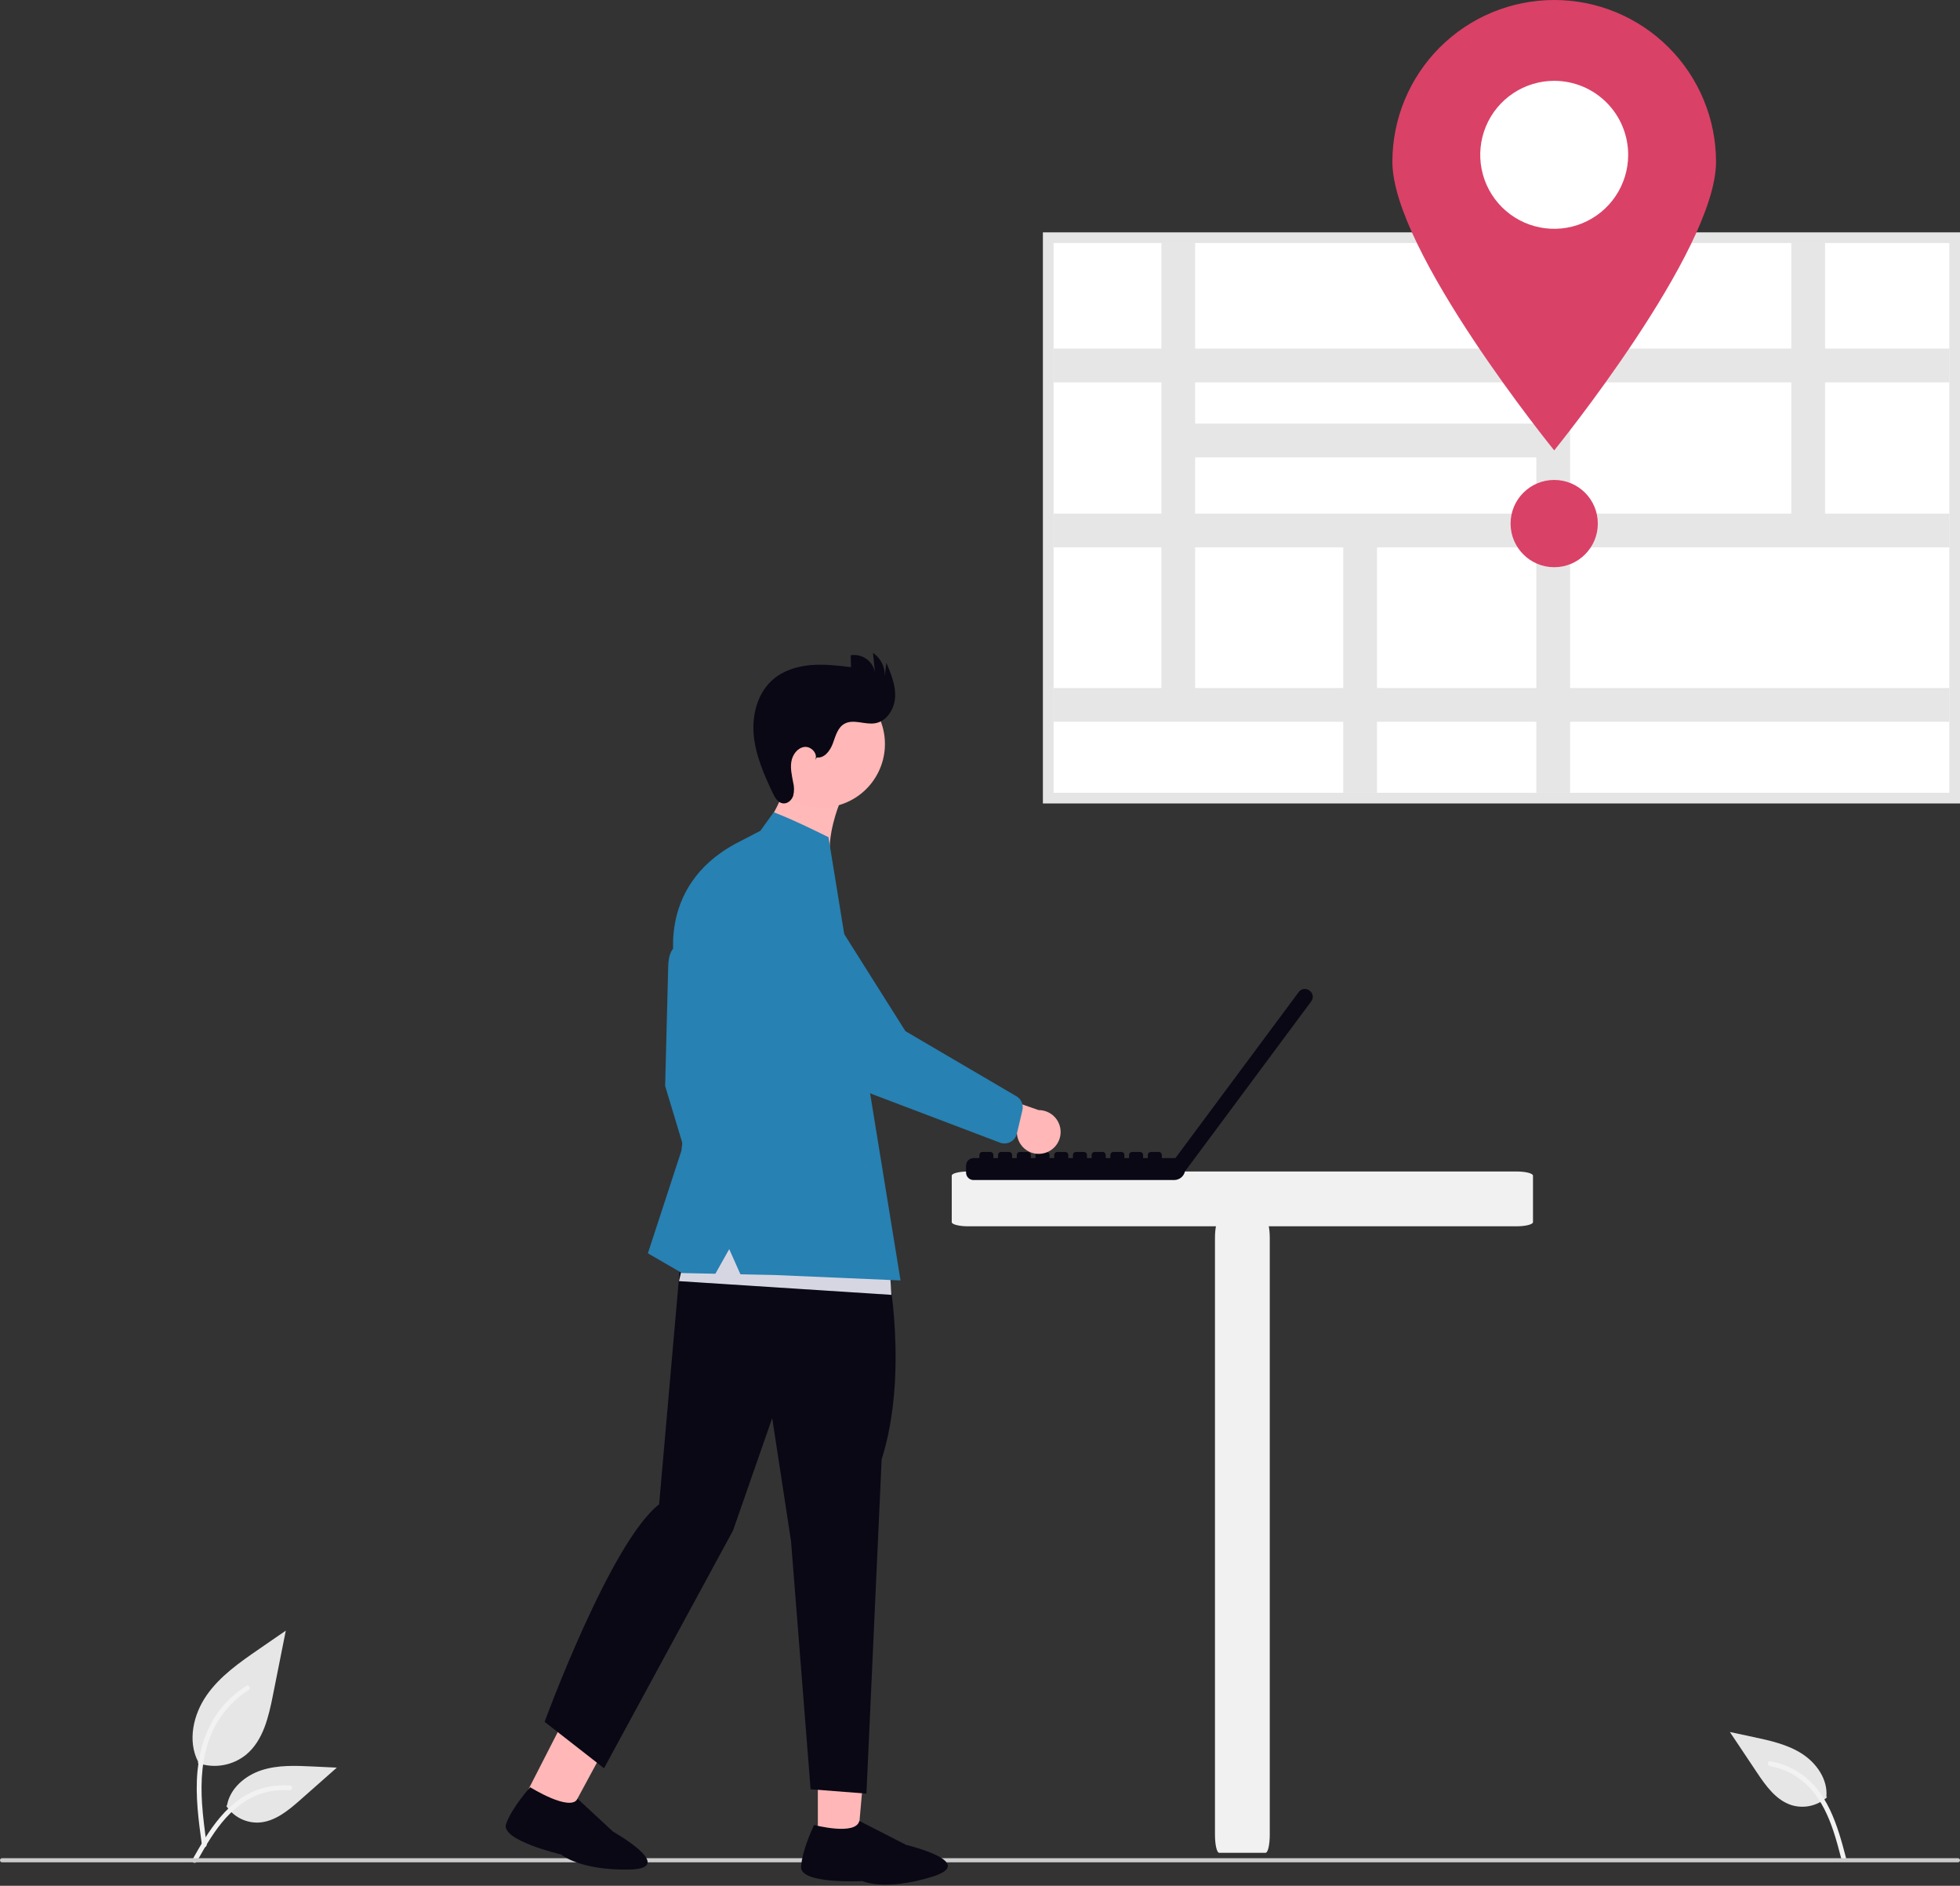 <?xml version="1.0" encoding="UTF-8"?> <svg xmlns="http://www.w3.org/2000/svg" width="945" height="909" viewBox="0 0 945 909" fill="none"><rect x="0" y="0" width="945" height="909" fill="#333333" stroke="none"/><g clip-path="url(#clip0_2242_182)"><path d="M404.623 387.668C404.623 387.668 398.443 402.781 400.381 414.447L383.392 414.122L369.787 404.395L371.324 394.695C371.324 394.695 380.589 381.017 381.448 363.642L404.623 387.668Z" fill="#FFB9B9"></path><path d="M95.385 849.819C99.308 851.198 103.52 851.543 107.616 850.822C111.711 850.101 115.552 848.337 118.768 845.7C126.958 838.826 129.526 827.5 131.615 817.018L137.795 786.001L124.857 794.909C115.557 801.315 106.039 807.928 99.597 817.209C93.155 826.49 90.345 839.156 95.519 849.197" fill="#E6E6E6"></path><path d="M97.383 889.53C95.755 877.666 94.083 865.649 95.224 853.658C96.239 843.009 99.488 832.609 106.102 824.079C109.613 819.561 113.886 815.689 118.727 812.639C119.989 811.839 121.151 813.839 119.894 814.639C111.519 819.934 105.041 827.751 101.394 836.965C97.365 847.211 96.719 858.381 97.412 869.265C97.831 875.847 98.723 882.386 99.618 888.918C99.689 889.213 99.644 889.524 99.494 889.789C99.344 890.053 99.1 890.25 98.81 890.341C98.514 890.421 98.199 890.38 97.933 890.229C97.666 890.078 97.47 889.828 97.387 889.533L97.383 889.53Z" fill="#F2F2F2"></path><path d="M109.1 870.495C110.782 873.053 113.094 875.134 115.815 876.539C118.535 877.943 121.571 878.624 124.631 878.514C132.495 878.141 139.049 872.654 144.948 867.444L162.4 852.033L150.85 851.48C142.544 851.08 134.023 850.709 126.112 853.273C118.201 855.837 110.904 861.999 109.458 870.188" fill="#E6E6E6"></path><path d="M92.78 896.35C100.62 882.479 109.712 867.062 125.961 862.134C130.478 860.769 135.215 860.28 139.916 860.693C141.398 860.821 141.028 863.105 139.549 862.977C131.669 862.323 123.803 864.404 117.277 868.869C110.997 873.144 106.107 879.087 101.969 885.388C99.434 889.248 97.163 893.272 94.893 897.288C94.167 898.576 92.046 897.649 92.78 896.35Z" fill="#F2F2F2"></path><path d="M880.857 866.334C878.577 868.377 875.809 869.798 872.82 870.461C869.831 871.123 866.722 871.005 863.792 870.117C856.284 867.746 851.35 860.767 846.979 854.217L834.045 834.86L845.353 837.277C853.485 839.015 861.818 840.832 868.811 845.333C875.804 849.834 881.283 857.656 880.589 865.943" fill="#E6E6E6"></path><path d="M890.031 895.503C885.997 880.089 881.146 862.86 866.697 853.944C862.679 851.469 858.224 849.786 853.573 848.984C852.108 848.729 851.882 851.032 853.344 851.284C861.13 852.666 868.202 856.688 873.37 862.673C878.349 868.411 881.557 875.406 883.948 882.556C885.412 886.936 886.579 891.407 887.748 895.872C888.12 897.301 890.408 896.947 890.031 895.503Z" fill="#F2F2F2"></path><path d="M731.159 591.103H466.835C462.44 591.103 458.878 590.203 458.873 589.103V566.684C458.878 565.584 462.44 564.684 466.835 564.684H731.159C735.554 564.684 739.115 565.584 739.121 566.684V589.101C739.116 590.201 735.554 591.101 731.159 591.101V591.103Z" fill="#F1F1F1"></path><path d="M631.512 477.61L631.22 477.394L631.213 477.389C630.452 476.825 629.498 476.585 628.56 476.724C627.623 476.863 626.779 477.368 626.213 478.128L566.713 558.234H560.167V556.695C560.167 556.316 560.016 555.952 559.748 555.683C559.48 555.415 559.116 555.264 558.736 555.264H554.831C554.452 555.264 554.088 555.415 553.82 555.683C553.551 555.951 553.401 556.315 553.4 556.694V558.232H551.14V556.695C551.14 556.316 550.99 555.952 550.721 555.684C550.453 555.415 550.09 555.264 549.71 555.264H545.805C545.426 555.264 545.062 555.415 544.794 555.683C544.525 555.951 544.375 556.315 544.374 556.694V558.232H542.121V556.695C542.121 556.316 541.971 555.952 541.702 555.684C541.434 555.415 541.071 555.264 540.691 555.264H536.786C536.407 555.264 536.043 555.415 535.775 555.683C535.506 555.951 535.355 556.315 535.355 556.694V558.232H533.095V556.695C533.095 556.316 532.945 555.952 532.676 555.684C532.408 555.415 532.045 555.264 531.665 555.264H527.76C527.381 555.264 527.017 555.415 526.749 555.683C526.48 555.951 526.329 556.315 526.329 556.694V558.232H524.076V556.695C524.076 556.316 523.926 555.952 523.657 555.684C523.389 555.415 523.026 555.264 522.646 555.264H518.74C518.552 555.264 518.366 555.301 518.193 555.373C518.019 555.445 517.861 555.55 517.729 555.683C517.596 555.816 517.491 555.974 517.419 556.148C517.347 556.321 517.31 556.507 517.31 556.695V558.233H515.05V556.695C515.05 556.316 514.9 555.952 514.631 555.684C514.363 555.415 514 555.264 513.62 555.264H509.715C509.336 555.264 508.972 555.415 508.704 555.683C508.435 555.951 508.285 556.315 508.284 556.694V558.232H506.024V556.695C506.024 556.316 505.874 555.952 505.605 555.684C505.337 555.415 504.974 555.264 504.594 555.264H500.689C500.31 555.264 499.946 555.415 499.678 555.683C499.409 555.951 499.259 556.315 499.258 556.694V558.232H497V556.695C497 556.316 496.85 555.952 496.581 555.684C496.313 555.415 495.95 555.264 495.57 555.264H491.665C491.286 555.264 490.922 555.415 490.654 555.683C490.385 555.951 490.235 556.315 490.234 556.694V558.232H487.974V556.695C487.974 556.316 487.824 555.952 487.555 555.684C487.287 555.415 486.924 555.264 486.544 555.264H482.64C482.261 555.264 481.897 555.415 481.629 555.683C481.36 555.951 481.209 556.315 481.209 556.694V558.232H478.956V556.695C478.956 556.316 478.806 555.952 478.537 555.684C478.269 555.415 477.906 555.264 477.526 555.264H473.621C473.242 555.264 472.878 555.415 472.61 555.683C472.341 555.951 472.191 556.315 472.19 556.694V558.232H469.358C468.41 558.232 467.5 558.609 466.83 559.28C466.159 559.95 465.782 560.86 465.782 561.808V565.22C465.782 566.169 466.159 567.078 466.83 567.749C467.5 568.419 468.41 568.796 469.358 568.796H566.12C567.346 568.796 568.534 568.374 569.484 567.6C570.435 566.827 571.089 565.749 571.338 564.549L571.375 564.576L632.246 482.619L632.252 482.612C632.817 481.851 633.056 480.897 632.917 479.959C632.779 479.022 632.274 478.178 631.513 477.612L631.512 477.61Z" fill="#090814"></path><path d="M253.5 865.016L273.976 875.202L298.292 830.202L277.223 818.653L253.5 865.016Z" fill="#FFB7B7"></path><path d="M394.317 882.335H414L418.611 830.258H394.311L394.317 882.335Z" fill="#FFB7B7"></path><path d="M331.163 457.556C331.163 457.556 322.122 450.629 322.122 467.549L320.694 523.462L336.635 576.282L345.914 559.151L342.107 522.034L331.163 457.556Z" fill="#2781B2"></path><path d="M427.877 610.487C427.877 610.487 438.361 661.545 425.077 703.447L417.738 864.554L390.829 862.454L381.4 742.937L372.314 683.527L353.44 737.695L291.233 852.322L262.576 829.956C262.576 829.956 294.332 743.307 317.793 725.114L329.56 591.103L427.877 610.487Z" fill="#090814"></path><path d="M422.903 373.329C431.031 358.459 425.567 339.816 410.697 331.688C395.828 323.56 377.185 329.025 369.057 343.894C360.929 358.763 366.394 377.406 381.263 385.534C396.132 393.662 414.775 388.198 422.903 373.329Z" fill="#FFB7B7"></path><path d="M393.809 365.117C397.487 365.596 400.262 361.832 401.548 358.354C402.834 354.876 403.815 350.825 407.013 348.946C411.382 346.379 416.972 349.466 421.968 348.619C427.61 347.662 431.279 341.683 431.568 335.968C431.857 330.253 429.581 324.756 427.349 319.486L426.57 326.035C426.674 323.815 426.207 321.606 425.214 319.619C424.22 317.631 422.733 315.932 420.895 314.683L421.895 324.292C421.681 322.966 421.208 321.696 420.502 320.554C419.796 319.412 418.871 318.42 417.781 317.636C416.691 316.852 415.457 316.291 414.149 315.985C412.842 315.679 411.487 315.634 410.162 315.853L410.32 321.579C403.803 320.804 397.23 320.028 390.694 320.618C384.158 321.208 377.576 323.276 372.623 327.581C365.213 334.02 362.507 344.622 363.415 354.396C364.323 364.17 368.358 373.353 372.564 382.223C373.622 384.455 375.085 386.973 377.539 387.257C379.739 387.512 381.761 385.67 382.446 383.557C382.974 381.391 382.954 379.128 382.386 376.972C381.766 373.677 380.986 370.31 381.567 367.009C382.148 363.708 384.525 360.445 387.853 360.041C391.181 359.637 394.586 363.441 392.986 366.386L393.809 365.117Z" fill="#090814"></path><path d="M429.776 624.141L327.357 617.533L335.066 585.596L428.674 606.521L429.776 624.141Z" fill="#D6D6E3"></path><path d="M366.614 400.453L373.038 391.534C373.038 391.534 380.218 393.974 399.448 403.546L400.807 411.902L434.186 617.202L373.515 614.585L356.993 614.233L351.586 602.113L344.919 613.976L328.785 613.633L312.368 604.116L328.547 554.627L333.781 509.421L325.691 466.832C325.691 466.832 315.512 427.724 354.718 406.632L366.614 400.453Z" fill="#2781B2"></path><path d="M503.363 555.868C501.877 556.245 500.327 556.293 498.821 556.006C497.315 555.719 495.89 555.106 494.647 554.209C493.403 553.313 492.372 552.154 491.625 550.816C490.878 549.477 490.433 547.991 490.322 546.462L454.322 536.821L468.802 523.964L500.768 535.095C503.349 535.08 505.845 536.011 507.785 537.714C509.724 539.416 510.972 541.77 511.292 544.331C511.612 546.892 510.981 549.481 509.52 551.608C508.059 553.735 505.868 555.252 503.363 555.872V555.868Z" fill="#FFB7B7"></path><path d="M487.241 550.425C486.484 550.838 485.649 551.087 484.79 551.156C483.93 551.225 483.066 551.112 482.254 550.825L423.041 528.351C408.595 523.231 396.501 513.037 389.009 499.667L364.316 455.618C362.584 453.682 361.251 451.424 360.393 448.973C359.535 446.521 359.169 443.925 359.314 441.332C359.46 438.739 360.116 436.2 361.244 433.86C362.371 431.521 363.949 429.426 365.887 427.697C367.824 425.967 370.084 424.637 372.536 423.781C374.988 422.925 377.585 422.561 380.178 422.71C382.771 422.858 385.309 423.516 387.648 424.646C389.986 425.776 392.079 427.356 393.807 429.295L436.547 497.037L490.334 528.571C491.388 529.263 492.204 530.261 492.673 531.432C493.141 532.603 493.238 533.889 492.952 535.117L490.277 546.451C489.989 547.666 489.338 548.765 488.411 549.601C488.055 549.922 487.663 550.2 487.242 550.429L487.241 550.425Z" fill="#2781B2"></path><path d="M944 897.683H1C0.735 897.683 0.48 897.578 0.293 897.39C0.105 897.203 0 896.948 0 896.683C0 896.418 0.105 896.164 0.293 895.976C0.48 895.788 0.735 895.683 1 895.683H944C944.265 895.683 944.52 895.788 944.707 895.976C944.895 896.164 945 896.418 945 896.683C945 896.948 944.895 897.203 944.707 897.39C944.52 897.578 944.265 897.683 944 897.683Z" fill="#CBCBCB"></path><path d="M945.001 387.282H502.824V111.997H945.002L945.001 387.282ZM513.112 376.994H934.712V122.286H513.112V376.994Z" fill="#E5E5E5"></path><path d="M939.856 117.141H507.967V382.137H939.856V117.141Z" fill="white"></path><path d="M939.856 184.302V168.032H879.943V117.14H863.672V168.031H757.009V117.14H740.738V168.031H576.223V117.14H559.952V168.031H507.967V184.302H559.952V247.58H507.967V263.851H559.952V331.646H507.967V347.917H647.633V382.14H663.903V347.914H740.737V382.137H757.008V347.914H939.855V331.643H757.009V263.848H939.856V247.58H879.943V184.302H939.856ZM740.738 184.302V204.188H576.223V184.302H740.738ZM576.223 220.46H740.738V247.58H576.223V220.46ZM576.223 331.643V263.848H647.634V331.643H576.223ZM740.738 331.643H663.904V263.848H740.738V331.643ZM863.672 247.58H757.009V184.302H863.672V247.58Z" fill="#E6E6E6"></path><path d="M827.369 78.019C827.369 121.108 749.35 217.096 749.35 217.096C749.35 217.096 671.328 121.107 671.328 78.019C671.328 57.327 679.548 37.483 694.179 22.851C708.811 8.22 728.655 0 749.347 0C770.039 0 789.883 8.22 804.515 22.851C819.146 37.483 827.366 57.327 827.366 78.019H827.369Z" fill="#DA4167"></path><path d="M785.016 74.627C785.016 81.681 782.924 88.577 779.005 94.442C775.086 100.307 769.515 104.879 762.998 107.578C756.481 110.277 749.31 110.984 742.392 109.608C735.473 108.231 729.118 104.835 724.13 99.847C719.142 94.859 715.745 88.504 714.369 81.585C712.993 74.666 713.699 67.495 716.399 60.978C719.098 54.461 723.669 48.891 729.535 44.972C735.4 41.053 742.296 38.961 749.35 38.961C758.809 38.961 767.881 42.719 774.569 49.407C781.258 56.096 785.016 65.168 785.016 74.627Z" fill="white"></path><path d="M749.347 273.405C760.963 273.405 770.378 263.989 770.378 252.374C770.378 240.759 760.963 231.343 749.347 231.343C737.732 231.343 728.316 240.759 728.316 252.374C728.316 263.989 737.732 273.405 749.347 273.405Z" fill="#DA4167"></path><path d="M414.306 877.719L436.888 889.273C436.888 889.273 472.229 897.698 449.219 904.699C426.209 911.7 415.851 906.724 415.851 906.724C415.851 906.724 385.751 908.289 386.236 899.891C386.721 891.493 392.512 879.684 392.512 879.684C392.512 879.684 412.657 884.948 414.306 877.719Z" fill="#090814"></path><path d="M278.496 867.063L295.631 882.928C295.631 882.928 327.28 900.768 303.232 901.155C279.184 901.542 270.598 893.904 270.598 893.904C270.598 893.904 241.233 887.112 244.014 879.173C246.795 871.234 255.617 861.478 255.617 861.478C255.617 861.478 274.917 873.557 278.496 867.063Z" fill="#090814"></path><path d="M585.79 884.413V596.698C585.79 591.914 586.69 588.037 587.79 588.032H610.209C611.309 588.037 612.209 591.914 612.209 596.698V884.413C612.209 889.197 611.309 893.074 610.209 893.079H587.792C586.692 893.074 585.792 889.197 585.792 884.413H585.79Z" fill="#F1F1F1"></path></g><defs><clipPath id="clip0_2242_182"><rect width="945.001" height="908.438" fill="white"></rect></clipPath></defs></svg> 